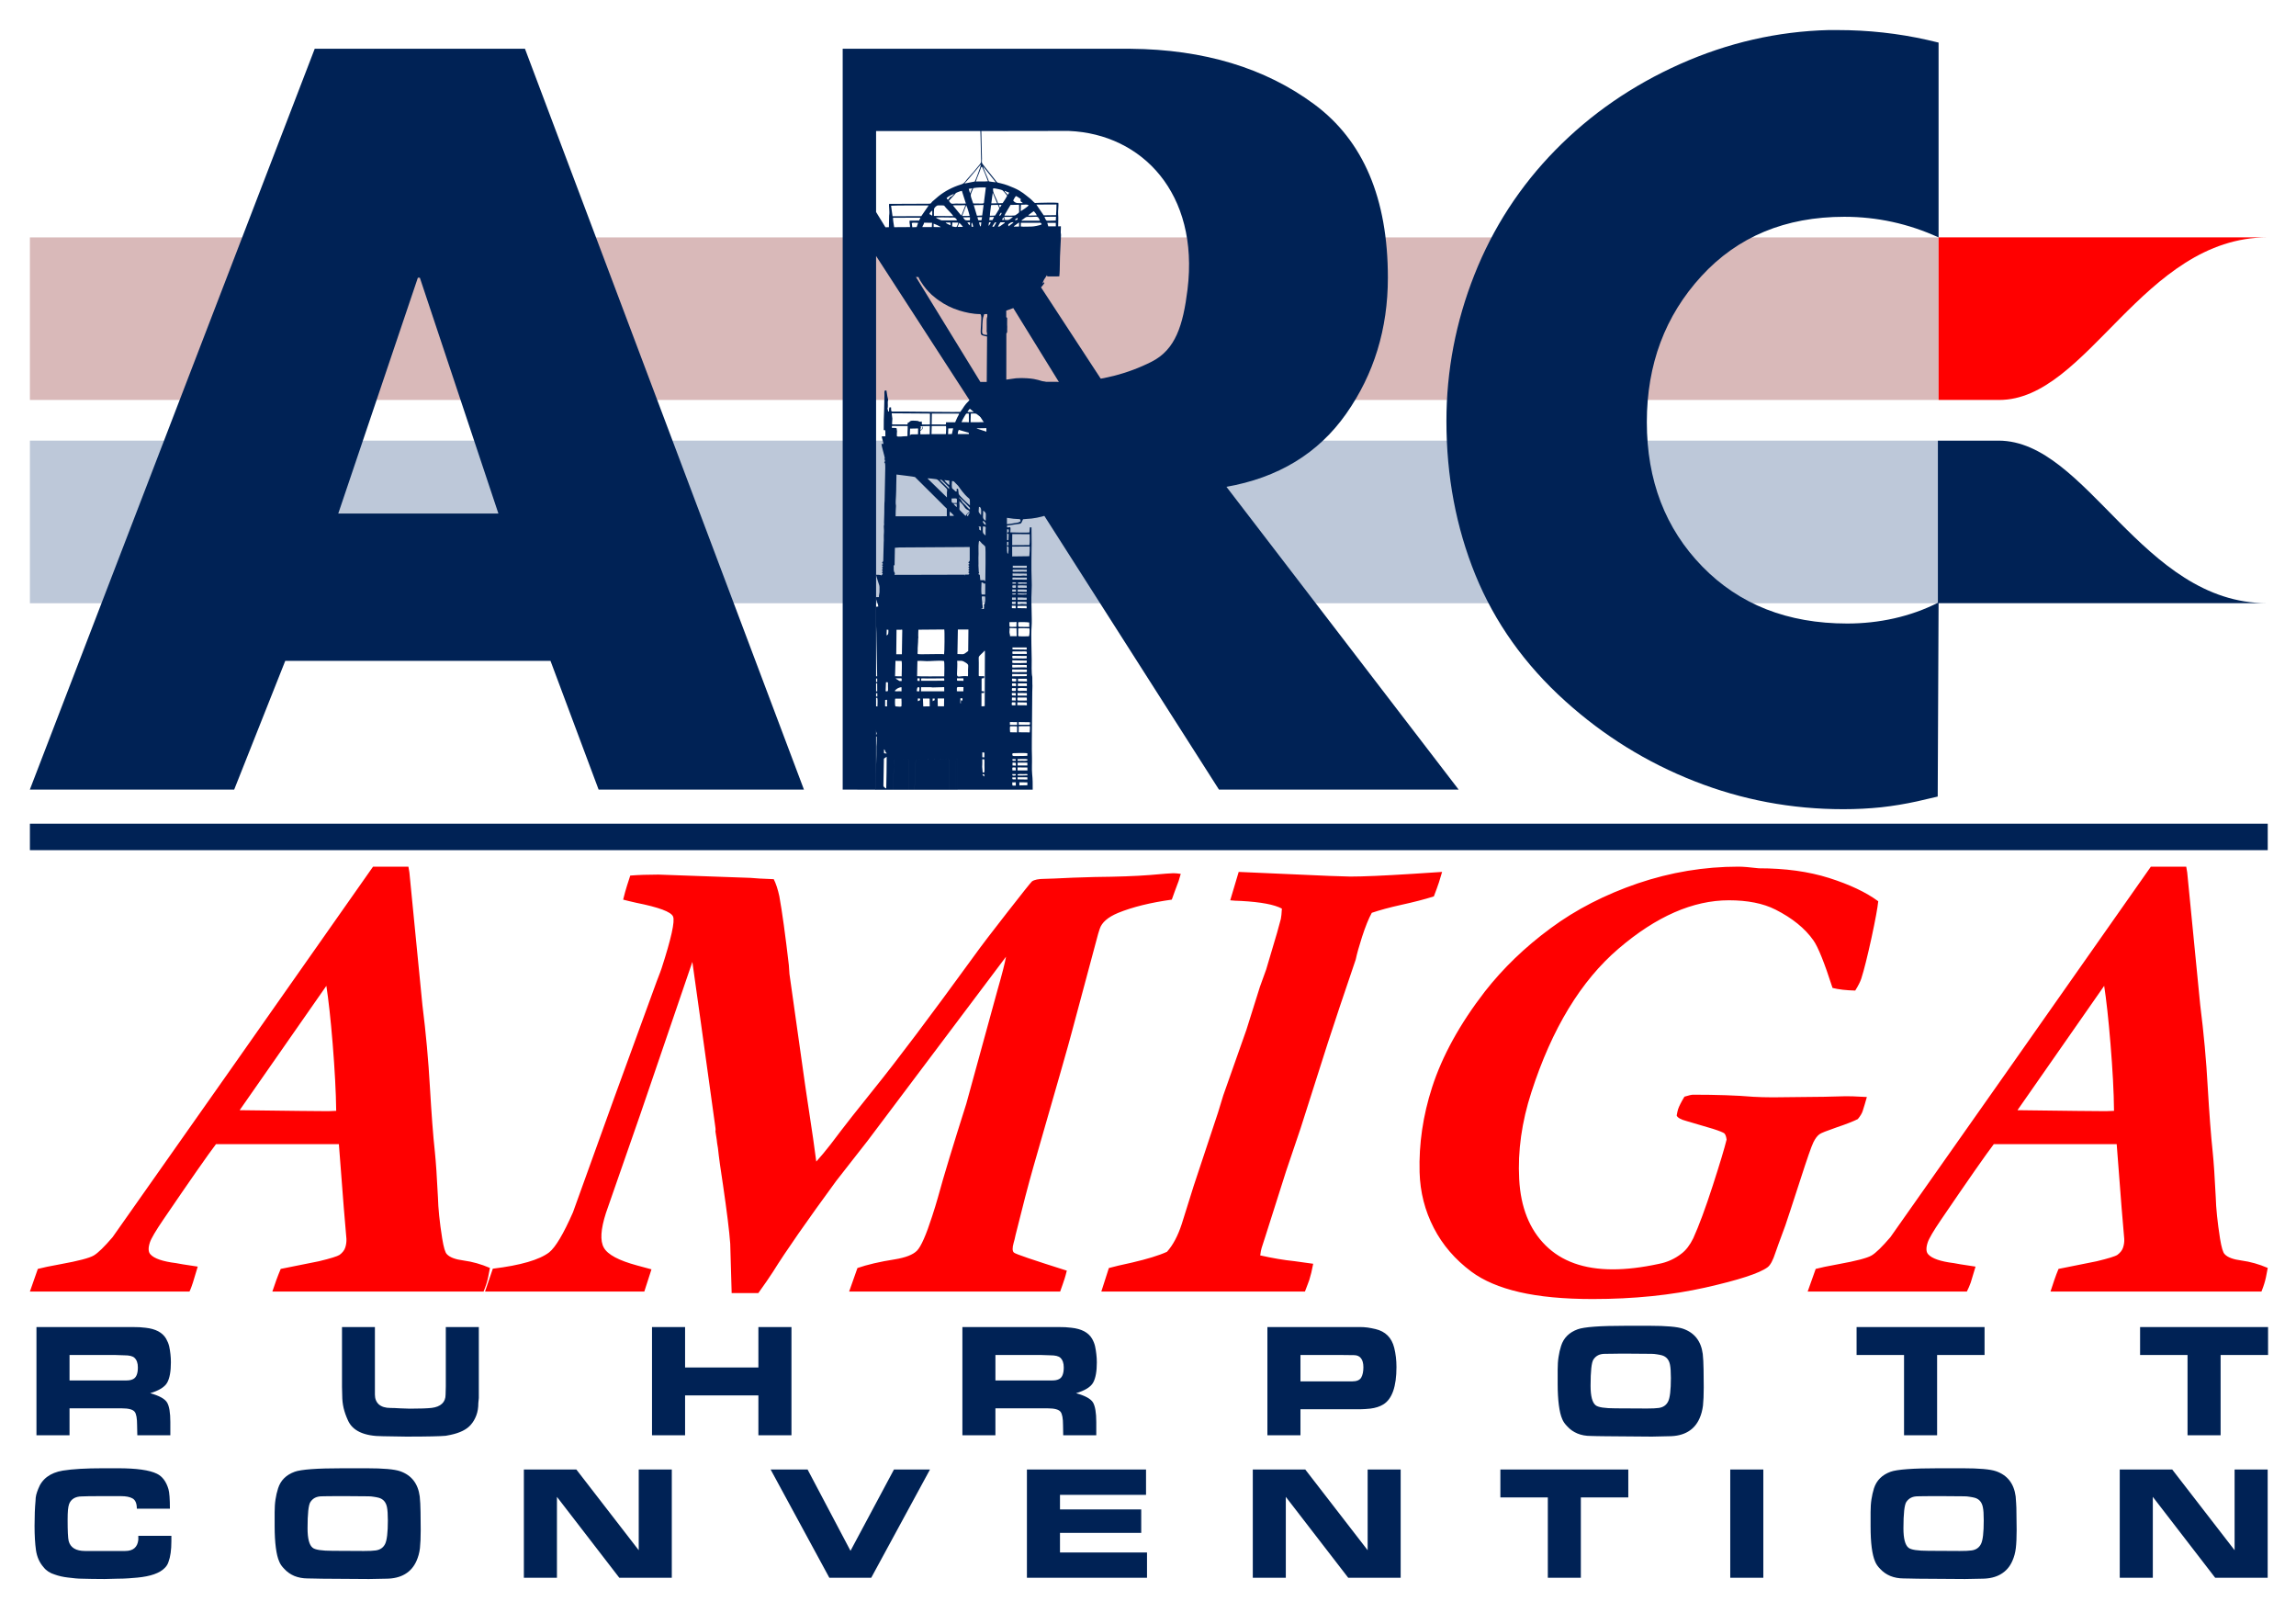 <?xml version="1.0" encoding="UTF-8"?>
<!-- Creator: CorelDRAW X7 -->
<svg xmlns="http://www.w3.org/2000/svg" xmlns:xlink="http://www.w3.org/1999/xlink" xml:space="preserve" width="420mm" height="297mm" version="1.1" style="shape-rendering:geometricPrecision; text-rendering:geometricPrecision; image-rendering:optimizeQuality; fill-rule:evenodd; clip-rule:evenodd" viewBox="0 0 42000 29700">
 <defs>
  <style type="text/css">
   <![CDATA[
    .fil3 {fill:#002255}
    .fil6 {fill:#002255}
    .fil1 {fill:#BDC8D9}
    .fil0 {fill:#D9B9B9}
    .fil4 {fill:red}
    .fil2 {fill:#002255;fill-rule:nonzero}
    .fil5 {fill:red;fill-rule:nonzero}
   ]]>
  </style>
 </defs>
 <g id="Ebene_x0020_1">
  <rect class="fil0" x="547" y="4342" width="34915" height="2973"></rect>
  <rect class="fil1" x="547" y="8059" width="34902" height="2974"></rect>
  <path class="fil2" d="M10070 12087l-4852 0 -934 2354 -3738 0 5211 -13549 3846 0 5103 13549 -3756 0 -880 -2354zm-953 -2695l-1437 -4313 -36 0 -1456 4313 2929 0zm13306 -504l4259 5553 -4384 0 -3325 -5211 -2947 -4548 0 9761 -611 -2 0 -13549 5265 0c1342,12 2462,350 3361,1015 898,665 1347,1722 1347,3172 0,934 -254,1764 -763,2489 -509,724 -1243,1171 -2202,1338l0 -18zm-4489 -6491l-1908 0 0 1481 1908 3108c512,-8 1016,-2 1524,-2 60,0 114,0 162,0 527,-24 1009,-147 1447,-369 437,-221 575,-667 656,-1321 215,-1756 -832,-2843 -2168,-2899 -48,-1 -102,0 -162,0 -60,0 -120,0 -179,0l-1280 2zm17528 1945c-551,-252 -1126,-377 -1725,-377 -1078,0 -1950,362 -2615,1087 -664,725 -997,1614 -997,2668 0,1067 338,1947 1015,2642 677,695 1561,1042 2651,1042 575,0 1156,-122 1671,-386l-16 3551c-127,31 -254,60 -379,88 -216,47 -435,84 -656,108 -222,23 -452,35 -692,35 -946,0 -1854,-170 -2722,-512 -869,-341 -1658,-828 -2363,-1464 -744,-670 -1291,-1441 -1645,-2309 -353,-869 -530,-1806 -530,-2813 0,-922 171,-1815 512,-2677 342,-863 836,-1623 1483,-2282 647,-659 1407,-1183 2282,-1573 875,-389 1779,-596 2713,-620 24,0 51,0 81,0 30,0 57,0 81,0 563,0 1111,60 1644,180 77,17 131,30 207,49l0 3563z"></path>
  <path class="fil3" d="M17947 7139c-79,47 -149,116 -209,176 -118,118 -97,122 -166,210 -5,7 -3,5 -8,9 -12,5 -847,-6 -938,-6l-278 0c-4,0 -17,0 -20,0 -30,-3 -26,-10 -28,-77l-28 -1c-11,24 -5,46 -10,75 -25,0 -11,4 -19,-22 -15,-46 -7,-26 -4,-46 6,-37 -2,-82 2,-118 3,-27 11,-14 2,-44 -5,-19 -8,-29 -11,-49 -6,-37 -10,-64 -16,-103l-24 -3c-19,14 -14,46 -13,84l-6 277c-7,115 -7,244 -7,363 30,19 31,-43 30,116l-64 0c-4,37 31,105 26,140l-33 -2c2,43 38,159 51,216 17,73 8,45 0,66 11,17 15,4 13,29 -2,28 -1,2 -15,26 14,14 10,2 15,20 7,20 3,63 5,84l-12 598c-7,62 -4,160 -6,226l-5 176c5,52 1,30 -3,54 -3,23 6,91 2,126 -7,64 1,148 -4,176l-8 310c2,59 -7,39 -23,65 12,29 14,-8 15,35 -17,3 -8,-2 -15,10 11,19 16,6 14,24 -3,26 0,-5 -14,21 13,30 25,8 -3,48 16,19 22,13 6,37 -5,7 -3,-1 -6,8 14,19 21,3 12,28l-19 23c-25,-5 -8,-8 -44,-10 -19,-1 -37,-2 -55,-2 12,59 42,137 60,199 6,21 2,33 3,52l0 54c2,25 -2,8 -4,39l-1 7c-3,23 -8,40 -6,58l-60 1c5,46 51,133 47,171l-41 5 2 318c5,99 8,214 8,313l12 640 -119 4c11,42 30,73 55,100 28,32 6,20 64,25l1 146 -117 1c4,22 28,71 39,88 22,37 31,28 79,31 9,25 5,124 3,156 -33,1 -70,-8 -103,2 0,234 2,125 -28,186l15 7c7,3 4,1 11,3 0,30 -8,69 3,92 27,54 90,173 90,221 -11,5 11,-3 -5,-1 -13,2 11,-10 -5,2 -1,0 -8,23 -32,3l-12 -14c-2,19 -23,33 2,44 14,6 28,-1 51,8 2,30 -1,86 -2,121 0,21 -4,42 -4,60 0,97 1,201 -4,302 -8,155 -10,329 -10,487l324 0c0,-115 5,-233 5,-343 0,-58 3,-115 2,-174 -1,-42 4,-33 49,-32 30,0 59,0 89,0 141,0 140,-20 140,32l-9 517 114 0c0,-41 3,-475 16,-499 15,-29 4,-22 10,-47 22,-13 414,-5 458,-5 160,-2 148,-29 148,64l-1 487 112 0c14,-181 -7,-327 17,-553 8,-3 3,-3 12,-3 30,1 -19,-4 9,1 1,0 3,1 4,2 1,0 2,0 4,1l-2 552 1372 0c0,-113 1,-184 -10,-288 -9,-87 0,-213 -3,-303 -7,-190 0,-395 0,-585 0,-203 5,-406 5,-610 0,-49 6,-104 2,-148 -3,-46 2,-125 -3,-139 -14,-38 -10,-248 -9,-304 0,-170 -15,-440 -2,-606 12,-145 -11,-430 -1,-608 5,-86 6,-213 1,-300 -6,-80 -2,-514 1,-610l-3 -297 -30 0 -7 93c-38,7 -294,1 -349,-1 -3,-26 6,-59 1,-82 -5,-29 -28,-2 -60,-8l-5 -26c11,-15 20,-11 41,-13 15,-2 31,-5 46,-7 32,-4 60,-10 90,-14 89,-11 78,2 118,-90 50,-7 106,-7 157,-13 265,-32 511,-138 714,-302 26,-21 70,-55 90,-83 110,-174 561,-480 602,-1051 -12,-32 3,-56 -2,-88 -27,-1 -41,11 -42,-20l94 3c0,15 3,45 23,27 9,-8 1,-36 -3,-47 -32,-14 -88,-6 -131,-8l-34 -84 34 -1c5,-37 10,-50 6,-84l-80 0c-20,-65 -38,-55 -34,-145l104 0c3,-30 9,-68 7,-91l-181 2 -92 -211c-93,-196 374,-32 280,-237l-1183 -1809c20,-17 15,-17 34,-39 5,-7 12,-15 17,-22 9,-13 9,-7 6,-20 11,-6 8,15 -5,-3l-11 -22c2,16 4,9 0,24 -6,21 -1,5 -8,12 -6,-11 15,-61 25,-74 19,-24 33,-55 51,-78 8,21 -6,14 14,23l212 -1c8,-63 9,-166 10,-232 0,-167 16,-349 21,-516 0,-9 0,-20 -1,-28 -1,-8 -4,-12 -4,-26 -1,-36 5,-80 3,-115l-50 2c-1,-68 7,-156 0,-215 -7,-61 13,-174 3,-215 -30,-8 -377,-2 -428,3 -29,-20 -54,-55 -85,-79 -98,-76 -153,-133 -296,-196 -77,-34 -153,-64 -242,-85 -81,-19 -59,-6 -103,-61l-215 -271c-38,-51 -29,-32 -28,-118 1,-47 -4,-102 -4,-153 0,-61 -12,-607 -22,-626 -18,30 2,335 1,392l10 408c3,39 -4,57 -22,79l-119 144c-10,11 -15,14 -24,26l-97 111c-52,67 -56,74 -112,92 -151,47 -292,121 -409,216l-85 73c-62,48 -33,62 -92,61l-722 3c-11,32 13,132 -1,216l-4 210 -63 2c-7,22 12,97 14,126 -11,6 -12,1 -23,10l133 779 479 -5c31,82 139,223 186,268 22,21 37,39 57,57 18,17 43,35 63,52 20,18 42,32 65,49 115,82 233,141 375,186 116,36 251,66 384,66 28,8 20,99 19,120 -11,286 -41,256 107,290l-7 916c-3,11 -77,49 -103,68zm-1577 2880l-6 326c-11,2 8,7 -5,-3 -11,-7 5,0 -12,-9l2 48c-6,118 36,73 14,133l1275 -3c5,8 2,2 6,12 0,1 1,11 2,13l1 -27 70 0 15 -19c-12,-26 -11,2 -19,-27 14,-12 10,-2 18,-19 -7,-17 -4,-4 -17,-20 6,-22 6,-3 17,-25 -8,-24 -9,-2 -17,-24 7,-10 10,-11 17,-20 -9,-26 -8,1 -18,-25 16,-24 16,3 17,-20 2,-25 -6,1 -17,-25 13,-16 26,-12 26,-49l0 -231 -1286 8c-24,4 -58,2 -83,6zm2037 -4338l0 120c15,14 16,4 17,23l-1 116c-1,11 3,20 2,38 -1,18 -2,16 -1,37 6,94 -11,69 -15,83l-1 845 179 -25c66,-5 135,-5 201,0 202,14 225,47 336,66l375 211 -963 -1560 -129 46zm-2024 3762l937 -1 0 -139c-33,-28 -65,-65 -97,-96l-485 -482c-10,-7 -301,-41 -339,-46 -6,131 -2,260 -9,390 -2,60 -12,128 0,184 1,5 -4,68 -5,88 -2,32 -2,67 -2,102zm349 5000l631 0 1 -487c0,-93 12,-66 -148,-64 -44,0 -436,-8 -458,5 -6,25 5,18 -10,47 -13,24 -16,458 -16,499zm68 -2926c0,39 -5,73 -3,113 0,9 2,20 2,25 0,32 -1,-1 -3,25 -1,20 0,42 -2,64 -2,33 -6,78 -7,110 0,18 0,28 0,48 -1,11 -2,22 -2,31 -1,19 -2,23 6,29 14,12 435,-7 479,4 8,-33 12,-428 3,-453l-473 4zm-458 2926l276 0 9 -517c0,-52 1,-32 -140,-32 -30,0 -59,0 -89,0 -45,-1 -50,-10 -49,32 1,59 -2,116 -2,174 0,110 -5,228 -5,343zm434 -2076c30,7 433,3 497,3 0,-48 8,-251 -5,-281 -111,-15 -258,11 -359,1 -32,-3 -98,-4 -127,-2l-6 279zm-456 -4604l237 0c43,1 46,9 49,-33 30,-1 29,-19 50,-30 15,-8 62,-7 79,-6 12,1 27,3 36,3 25,2 10,-1 30,7 47,21 40,3 60,4l4 56 146 -1 1 -199 -700 -5c0,29 10,68 12,98 1,29 -9,73 -4,106zm-20 -4000l27 192 526 -2 135 -196c-100,0 -629,-1 -688,6zm2401 3761l121 1 159 -465c-54,-24 -247,-36 -322,-34l42 498zm-1179 3989l-8 449c127,1 96,21 197,-55l4 -394 -193 0zm-479 -3750c51,1 100,0 148,0 134,0 113,13 113,-39l168 0c14,-27 24,-56 37,-83 9,-18 36,-64 37,-77l-500 0 -3 199zm869 2711c-9,17 -14,8 -10,24 4,20 3,4 21,16l9 97 80 2c6,17 -1,11 12,19 0,-57 12,-609 -2,-636 -8,-15 -43,-40 -57,-53 -21,-19 -29,-40 -52,-53 -8,19 -5,9 -9,32 -12,63 1,199 -6,277l1 113c1,18 -2,13 -1,32l5 91c1,41 -2,10 9,39zm1328 -3155c13,-63 -7,-93 -29,-140 -18,-40 -16,-65 -100,-81 -8,33 -22,69 -33,103l-102 314c-1,15 18,8 40,7 23,0 47,0 70,1 100,0 65,-8 133,-76 30,-30 60,-54 52,-103 -1,-6 -7,-15 -7,-15 -9,-10 4,1 -9,-5l-15 -5zm-1237 5048l0 32c-13,9 -20,5 -32,7 -16,3 -13,-1 -15,17l0 218 46 3c3,36 5,31 -48,31l0 220c0,28 -11,26 59,20l4 -1011c-19,0 -9,-1 -21,14l-66 64c-37,36 -25,39 -25,144l-1 209c0,25 -5,27 13,32 5,2 74,0 86,0zm-199 -8926c-58,146 -64,99 -2,280 226,-1 193,20 202,-59 9,-78 21,-156 30,-233 -69,-3 -162,-2 -230,12zm605 3625c0,77 0,155 0,233 0,56 -14,186 15,226l141 0 -41 -484c-22,-3 -101,9 -115,25zm107 2905l315 -2c10,-62 4,-138 5,-199l-319 -2 -1 203zm-2159 -5816l290 -2c1,-45 -13,-74 -9,-117l175 -2c8,-16 19,-37 25,-53l-502 2c-5,25 16,139 21,172zm2601 -413l134 196 226 -3c3,-20 10,-181 8,-195l-368 2zm-189 6254l-254 1 1 180 313 -4c0,-35 7,-55 7,-101l0 -77 -67 1zm-1062 2372c3,-37 1,-80 1,-118 0,-94 30,-92 -84,-154 -34,-18 -72,-7 -115,-10 8,64 -2,172 -3,239 -1,87 45,28 201,43zm-623 -8419l354 3c-11,-25 -108,-122 -133,-150 -48,-52 -5,-45 -148,-45 -25,0 -68,45 -70,64 -4,30 -3,95 -3,128zm275 -277c41,75 62,51 125,51 61,1 124,2 185,0l-74 -233c-28,5 -55,17 -79,26 -42,17 -32,20 -57,47l-100 109zm-959 7846l-5 448 103 0 5 -321 2 -114c0,-26 -8,-13 -28,-13l-77 0zm1857 -7800l84 -3c14,-18 78,-118 83,-137 -14,-19 -76,-94 -91,-100 -24,-11 -136,-35 -164,-34 -22,66 56,171 88,274zm-935 5380c0,-30 -1,-63 0,-93 2,-30 13,-47 -9,-71 -27,-31 -60,-60 -90,-89 -35,-36 -64,-76 -99,-81 -28,-4 -135,-18 -159,-15l357 349zm178 -108l1 -51c30,-2 26,4 29,31 1,17 4,46 7,62 6,32 181,193 206,212 -2,-183 11,-65 -137,-252 -13,-16 -28,-36 -40,-53 -55,-75 -19,-35 -89,-105 -21,-22 -23,-34 -62,-36 -4,30 -8,114 4,134 7,11 27,23 37,32 17,16 14,25 44,26zm-1099 -1158c11,74 10,42 5,103l1 44c34,15 112,-1 165,-1 42,0 25,2 29,-79 1,-30 6,-82 3,-107l-276 -1c-13,-2 -13,5 -13,19 -1,23 7,16 14,17 20,1 49,-3 72,5zm2085 -4084c-17,34 -109,174 -112,195 32,1 181,5 201,-7 15,-9 38,-25 53,-37 21,-17 14,-33 14,-68 0,-27 2,-60 -1,-86l-155 3zm-1446 4192l264 -1c0,-43 8,-106 1,-147l-261 0 -4 148zm955 -703c10,39 3,48 -21,65 -40,29 -36,17 -43,-12 -20,8 -87,69 -103,88 17,23 75,67 101,86 52,42 65,68 117,73l4 -330c-19,9 -38,23 -55,30zm-1622 5131l121 2c0,-54 9,-245 0,-281l-113 -2 -8 281zm1478 -9048c68,-5 161,2 222,-5 -7,-20 -97,-255 -113,-267 -16,7 -18,30 -30,63 -9,23 -17,44 -26,68 -17,46 -40,96 -53,141zm-1003 9324l425 0 -1 -77c-70,-1 -144,7 -210,6 -23,-1 -25,-5 -49,-5l-163 0 -2 76zm906 -4922c41,0 273,2 290,-6 -5,-12 -160,-133 -181,-146 -20,-13 -76,-6 -104,-6l-5 158zm1069 3915c10,-25 16,-113 8,-144 -28,-2 -185,-6 -204,0 -1,27 0,55 0,82 0,38 -12,62 22,63 53,2 121,1 174,-1zm-1177 -8281l185 -36c15,-21 114,-288 115,-313 -28,23 -51,58 -75,85 -61,68 -142,172 -204,237 -15,15 -13,10 -21,27zm323 2653c-3,41 -13,95 24,107 17,6 47,11 64,10 1,-56 -13,-40 -7,-106 3,-44 -6,-182 4,-209 10,-25 6,-34 6,-66 -66,0 -53,-7 -64,26 -15,45 -14,40 -20,94 -4,43 -7,100 -7,144zm-1800 7867l-9 492c0,30 46,52 52,52 3,-187 9,-391 8,-578 -18,7 -36,24 -51,34zm1702 -9930l96 -5 26 -192 -180 3 58 194zm237 0l93 -3c19,-21 43,-68 60,-94 27,-42 25,-29 -6,-102 -29,0 -58,1 -87,2 -44,1 -39,-5 -43,39 -5,52 -16,107 -17,158zm-1264 3849c-9,31 7,4 1,31 -4,21 -4,-3 -6,19 -1,20 -1,10 5,19 26,-11 27,-31 23,-67 6,8 11,12 11,28 0,42 -40,40 -43,59l1 59 171 -1 2 -150 -165 3zm1829 -3653c54,9 145,0 205,1 27,0 147,-20 176,-39 -9,-41 -31,-29 -77,-29l-302 0 -2 67zm-38 9251l201 2c2,-45 7,-67 3,-114l-203 2 -1 110zm-1205 -9638l152 185c6,-5 2,0 7,-8 3,-4 4,-6 6,-10l66 -169 -231 2zm233 5681c10,-14 35,-62 76,-76 -23,-45 -53,-19 -100,-92 -40,-62 -40,-50 -89,-102 -3,16 3,68 3,93 0,39 -12,55 11,78 34,35 65,65 99,99zm-188 5007l44 0 2 -552c-2,-1 -3,-1 -4,-1 -1,-1 -3,-2 -4,-2 -28,-5 21,0 -9,-1 -9,0 -4,0 -12,3 -24,226 -3,372 -17,553zm945 -4856c40,-1 97,-12 138,-19 59,-9 94,-12 115,-42 -7,-18 -9,-10 -15,-31 -42,-1 -82,-6 -122,-8 -38,-3 -76,-13 -116,-16l0 116zm267 -5550l335 -1c-37,-96 -42,-69 -164,-69 -45,0 -78,-7 -104,13 -14,11 -19,16 -34,26 -8,5 -11,6 -17,12 -17,14 -7,-1 -16,19zm-211 7598l122 1 -3 -145 -127 -4c4,63 -10,63 5,116 8,27 0,19 3,32zm436 -3919c49,-4 58,17 121,-64 14,-19 30,-31 45,-49l43 -52c-185,1 -153,-19 -182,77 -8,26 -22,60 -27,88zm270 -2l181 0c4,-39 -1,-117 -2,-159l-44 -5c-25,43 -121,133 -135,164zm-2330 4737l421 -1c0,-27 3,-25 -4,-44 -97,0 -303,6 -389,1 -37,-2 -30,4 -28,44zm656 -8421c-28,-68 -80,-52 -114,-51 -16,0 -35,-2 -54,-2 -69,0 -153,-3 -220,1 6,12 52,30 66,37 42,22 46,16 100,16 74,0 147,-1 222,-1zm1321 7436l-1 -81c-45,-8 -155,-10 -200,-5 -2,13 -3,54 -1,66 3,26 25,18 52,18 50,0 99,3 150,2zm-1940 1454l118 -1 -1 -138c-12,-7 1,-2 -14,-5l-109 0 6 144zm1327 -9586l-235 -295c4,27 75,188 94,236 3,8 6,19 9,26 7,18 -1,12 16,18 12,4 99,13 116,15zm-1840 9444c-6,18 -5,115 1,135 5,7 12,8 26,8 38,3 82,10 88,-7 3,-8 1,-122 -1,-136l-114 0zm779 139l114 1 2 -143 -119 -1 3 143zm-507 -5078c-2,33 -6,106 -1,133 12,-23 -7,-28 58,-28 29,1 60,1 88,-1l2 -107 -147 3zm1878 -120l56 -1 -13 -163 -127 1c2,18 70,135 84,163zm-937 2l135 1 -1 -158c-28,0 -43,-7 -56,12 -7,9 -21,33 -28,46 -14,23 -42,75 -50,99zm368 3152l65 1 2 -200 -29 -2c-30,-15 17,-14 -40,-20 -3,41 -8,193 2,221zm836 2950l1 -45c-24,-9 -235,-6 -270,-2 -21,64 13,51 111,51 49,0 105,0 158,-4zm-313 -430l124 2c2,-23 4,-91 -1,-111l-125 -1c-6,24 -5,72 -1,97 0,1 1,2 1,3 0,1 0,3 0,3l2 7zm-881 -9443l138 -2c1,-12 -47,-175 -61,-193l-77 195zm1508 15c8,24 25,72 49,72l157 -3 5 -71 -211 2zm-573 -298c46,62 92,46 173,48 -2,-11 6,-1 -11,-14 -15,-12 -37,-16 -23,-62 -29,-17 -56,-41 -88,-54 -12,9 -45,66 -51,82zm-19 8624c72,6 172,-2 242,1 32,1 28,5 27,-46l-268 -2 -1 47zm-1642 -8138l173 0 4 -78 -145 -2c-6,19 -7,28 -15,41 -11,18 -12,19 -17,39zm1645 7970c35,11 214,1 264,1l1 -42 -265 -5 0 46zm200 -4407l41 1 54 -163 -107 0 12 162zm-195 4244l259 1c4,-54 14,-47 -98,-47 -54,0 -108,0 -162,0 -4,18 -5,29 1,46zm260 249l-1 -46 -265 -3c6,66 -32,47 108,47 37,0 131,-4 158,2zm-265 -192c0,35 13,25 52,24 82,-1 115,5 212,0l0 -43 -256 -3c-12,10 -8,-1 -8,22zm75 -553l3 -87 -131 2c-1,15 1,31 1,48 0,50 -7,37 127,37zm-70 -955l1 21 136 2c81,-4 36,-8 125,-2l-2 -39 -260 -3 0 21zm-8 1860l267 -3 3 -37 -269 -1 -1 41zm-996 -4430l205 0c-1,-32 0,-24 -34,-33l-150 -44c-12,16 -19,52 -21,77zm615 -4219l106 -2 -80 -193 -26 195zm392 6665l256 2 2 -40 -257 -1 -1 39zm-547 743c-9,1 -24,0 -34,7l52 3c4,-15 5,-66 0,-83 27,-14 6,9 20,-38 8,-26 8,-85 2,-109l-57 0c-9,43 18,167 17,220zm694 -7297l0 32c20,-10 135,-89 144,-106 -23,-24 -66,-13 -108,-13 -29,-1 -32,-4 -34,22 -1,20 -2,45 -2,65zm111 6771l0 -38 -262 -1c-5,47 -4,39 33,37l229 2zm-1 -145l1 -38 -257 -1c-4,34 -12,39 23,40 98,1 127,-6 233,-1zm-148 2798l193 0c21,-4 14,-20 13,-46l-206 -3 0 49zm-114 -1397l1 20 24 0 235 3 1 -36c-11,-3 -6,-3 -18,-3l-243 0 0 16zm93 2233l181 0 -1 -54 -180 -1 0 55zm-2 -1282l23 4 150 -1 -2 -53c-37,-3 -78,-1 -113,-1 -63,0 -62,-13 -58,51zm564 -8669l138 0 0 -64 -156 0 18 64zm-1170 9985c6,-28 2,-99 2,-134 0,-116 10,-107 -39,-104 1,49 1,95 -2,139l9 99c12,12 27,2 30,0zm-502 -1533l0 51 119 1 2 -77c-93,-2 -121,-12 -121,25zm1111 1408l179 0 -1 -51 -177 -1 -1 52zm-6 -1102l176 2 -1 -39c-2,-12 -1,-7 -4,-13l-169 -3 -2 53zm7 -301c0,65 10,29 168,39l1 -49c-39,0 -169,-15 -169,10zm-1273 -4657l70 -2 23 -104 -89 2 -4 104zm1304 6403l1 22 146 -3 0 -53 -147 -1 0 35zm-28 -1796l166 1 -1 -49 -164 0 -1 48zm-1940 -8468l10 77 80 -3 26 -77c-36,-1 -88,-8 -116,3zm1935 8617l0 5 1 20 20 1 129 0 21 0 -1 -46 -154 -1 -16 0 0 21zm-1206 -3579c0,12 -1,25 -1,38l2 23c8,31 54,22 95,21 0,-99 19,-82 -96,-82zm1214 3343l165 3 -3 -49 -162 0 0 46zm-1205 -8320c89,23 85,12 100,-28 6,-14 12,-26 14,-40l-110 -2 -4 70zm614 5383c2,-135 21,-135 -45,-185 -2,37 -3,78 -4,114 -1,35 21,57 49,71zm753 1228l-3 -42c-35,-3 -133,-6 -164,0 2,54 -5,41 57,41 36,0 75,3 110,1zm-170 221l75 0 91 0 2 -40 -33 -2 -5 1 -45 -3 -64 0 -21 0 0 44zm783 -3094l2 30 136 3 -35 -83 -103 50zm-786 3244l171 3 -4 -44 -165 0 -2 41zm-611 -1493l-20 0c0,81 -11,109 18,137 11,11 19,20 31,28 0,-33 -1,-67 0,-99 1,-42 15,-66 -29,-66zm614 1420l21 1 10 0 39 -6 35 1 62 3 -3 -42 -164 -3 0 46zm0 3205l181 3 -2 -41 -179 0 0 38zm41 -3432l127 3 0 -40c-15,-5 -142,-4 -166,-4 0,57 -4,41 39,41zm155 -6879l156 -3c-9,-25 -36,-59 -53,-76 -18,6 -39,25 -55,36 -23,17 -43,27 -48,43zm-336 9315l132 -1 0 -50 -132 -1 0 52zm-87 -9234c57,0 66,8 128,-44 13,-11 6,-1 11,-13l-157 0c-3,18 12,38 18,57zm-2186 8616c11,4 5,4 19,4 8,0 0,1 9,-1 9,-2 8,-2 13,-5 5,-27 1,-65 1,-95 0,-9 2,-45 1,-50 -4,-22 -11,-15 -37,-15l-6 162zm168 1c40,7 58,-2 123,3l0 -75c-53,-1 -122,48 -123,72zm1373 -3321l1 -32c-31,-32 -176,-184 -200,-193 7,35 13,1 44,60 19,35 20,37 46,59 36,30 72,83 109,106zm123 -1486c4,3 3,3 10,6l169 55 0 -64 -179 3zm-123 -3805l3 -49 -1 -6 -127 1c6,13 28,43 40,50 20,10 60,4 85,4zm1053 9878l-1 -20c-21,-8 -147,-4 -177,-3 -12,43 1,30 77,30 18,1 84,4 101,-7zm-1171 -1454c2,-20 4,-29 -3,-47l-114 0c-7,69 4,36 117,47zm322 -3031c2,-54 16,-153 -38,-152 -4,77 -16,91 16,124 11,13 11,18 22,28zm485 458l10 0c6,-7 3,0 6,-12l4 -99 -24 -10 0 -19 26 -10 0 -46 -31 -4 0 179c2,26 -3,13 9,21zm-176 -5733c45,-5 42,-14 72,-33 12,-8 18,-13 29,-21 15,-10 22,-10 24,-28l-80 1c-12,18 -38,61 -45,81zm186 5979c1,-1 21,-124 -2,-131 -7,-2 -7,-1 -15,-1 1,-28 -5,-20 24,-21l-1 -64 -25 1c0,22 -4,183 4,202 11,23 -2,8 15,14zm-1079 -1181c3,-40 -4,-37 -24,-56l-87 -87c-20,-20 -21,-28 -60,-29l171 172zm1252 5220l0 16c21,7 152,0 181,0 -1,-32 10,-23 -81,-23 -20,0 -84,-6 -100,7zm-1535 -10013l129 2c-11,-16 -121,-63 -129,-64l0 62zm287 4719l0 -80 -92 -10 21 27c21,21 51,57 71,63zm-1175 4047l37 2c0,-29 -5,-51 -2,-78 3,-35 9,-53 -34,-39l-1 115zm1706 -8890c19,1 43,4 59,-3l9 -54 -83 1c-1,17 9,39 15,56zm721 6629l2 15c18,11 55,5 79,4l65 1c2,0 7,-1 9,-1 16,-3 6,-1 12,-4 -3,-22 0,-18 -26,-19 -18,0 -31,0 -50,-1 -18,-1 -75,-5 -91,5zm-514 -6687l-7 56 57 0c7,-16 29,-42 28,-59l-78 3zm441 175l97 -2 0 -74c-19,9 -33,24 -51,36 -8,6 -15,12 -23,17 -16,12 -15,9 -23,23zm-1028 5l98 0c-7,-15 -54,-66 -66,-75l-32 75zm-201 -527c7,16 10,17 24,29 16,-10 24,-28 36,-43 25,-28 8,10 50,-34 11,-12 19,-14 23,-30 -35,15 -111,51 -133,78zm-822 8832c0,-20 3,-31 -4,-49l-105 0c8,14 29,22 43,32 33,23 21,17 66,17zm2088 1913l0 -60 -65 1c7,70 -17,59 65,59zm7 -1906l1 -47 -76 -4c-2,21 -6,45 8,50 7,3 56,2 67,1zm-2583 278l43 -1 0 -60 -73 -1c2,23 21,50 30,62zm2502 120c0,46 -9,41 68,40l0 -54c-53,0 -68,-9 -68,14zm-809 -5325l116 0 -74 -60c-10,10 -13,15 -23,28 -8,10 -17,19 -19,32zm1403 171c10,-13 19,-27 31,-38l99 -117c-39,1 -49,35 -83,68 -45,45 -68,64 -47,87zm-520 4930l2 -50 -70 -1c-14,67 7,51 68,51zm-72 174l70 3 -1 -54 -67 -1 -2 52zm3 -265l72 4c2,-20 10,-43 -6,-49 -10,-4 -53,-1 -66,0l0 45zm-1064 -3110c-3,-15 -1,-9 -12,-20 -15,-16 -46,-49 -64,-58 6,91 -31,78 76,78zm1069 4611l2 45 63 0 -4 -53c-16,-2 -61,-8 -61,8zm-549 -214l2 19 36 0 1 -85 -23 -5 -16 1 0 70zm-1960 -1359l38 0 -1 -64 -63 2c0,23 19,44 26,62zm2608 -1600c13,1 152,5 166,-2 -5,-29 -9,-10 -78,-16 -25,-2 -58,-3 -87,-1l-1 19zm-107 1823l0 5 2 18 70 3 -1 -45 -21 -2 -10 0 -19 0 -21 0 0 21zm11 1304l54 3 8 0c0,-21 3,-36 -6,-53l-55 -2 -1 52zm-1748 -1356l43 0c2,-23 7,-52 1,-74 -33,-2 -34,-3 -41,29 -4,18 -7,25 -3,45zm1737 -1545l0 5 1 19 64 2 5 0 0 -45 -70 -2 0 21zm3 -127l70 0 0 -22 -1 -22 -69 0 0 44zm730 -3087c18,-4 112,-46 121,-66 -45,3 -38,-2 -74,16 -30,16 -47,12 -47,50zm150 -173c22,-2 28,-9 45,-16 -3,-17 -12,-33 -19,-50 -6,-16 -15,-41 -26,-50l0 116zm-815 3335l3 -44 -68 1c0,25 -7,38 9,43 4,1 48,0 56,0zm5 -297l2 -43c-22,0 -46,-5 -66,3 -3,55 7,40 64,40zm-139 -6648l2 37c14,-6 37,-26 49,-36 17,-13 37,-23 46,-40 -60,-1 -60,19 -97,39zm-1443 -187l52 30 1 -93c-22,11 -47,41 -53,63zm-783 7706c38,-11 33,-53 33,-102l-30 -3 -3 105zm1503 -8167l24 83 40 -93 -64 10zm796 7367l63 1 5 0 0 -40 -69 -1 1 40zm-1130 -6700l0 -22 -2 -29 -20 0 -50 0 -18 1c10,16 69,41 90,50zm1071 3770l18 -21c-4,-13 -28,-43 -40,-45l-26 0c0,32 21,54 48,66zm-304 -3743c38,-1 27,-2 44,-30 8,-13 23,-36 26,-53 -32,0 -28,8 -43,32 -10,15 -25,32 -27,51zm868 3746c22,-5 65,-25 80,-40l0 -33c-30,0 -32,14 -44,30 -12,16 -28,25 -36,43zm-104 -15c7,9 7,9 13,15 18,-12 30,-31 49,-51 13,-14 10,-6 14,-23l-32 1c-16,21 -38,33 -44,58zm-400 6355c0,28 15,20 64,20l0 -36 -64 0 0 16zm-82 -10672l25 -38 -85 -34c10,32 6,11 30,39 10,13 16,25 30,33zm-528 6116c12,8 19,24 36,26l-1 -71 -41 -4c6,26 5,4 11,24 5,18 -1,12 -5,25zm27 -5534c10,-11 8,-11 11,-35 2,-13 4,-26 5,-42l-41 1c4,25 13,60 25,76zm96 5458l0 -31c-7,-15 -32,-41 -49,-48 0,39 -4,33 27,64 13,13 6,8 22,15zm-463 3194c0,46 -6,66 8,73 0,-23 -3,-46 7,-64 25,6 7,-2 23,18l1 -50c-47,-7 -39,-1 -39,23zm-787 -345l42 4 1 -48 -41 -1 -2 45zm-610 1323c3,1 4,1 5,2 3,6 40,4 46,4 -9,-16 -18,-14 -20,-17 -6,-18 -14,-50 -31,-59l0 70zm1332 -4497l-3 -60 -57 -2c5,14 58,61 60,62zm2604 -1736c1,26 -7,23 21,23l34 0c25,0 21,1 21,-22l-20 -5 -56 4zm-1525 6372l-4 -28 -56 -2c-3,24 -8,29 14,32 8,1 37,0 46,-2zm0 267c-3,-28 8,-22 -64,-22 1,12 -11,36 52,26 12,-2 8,-3 12,-4zm-1792 -1356c13,-2 39,-13 41,-23 -1,-36 -5,-24 -42,-25l1 48zm983 -8677l30 0c-2,-17 -14,-64 -26,-77 -9,17 -5,54 -4,77zm747 6528l65 0 0 -24 -5 0 -59 -1 -1 25zm-779 -6552l3 -55 -48 0c8,18 30,44 45,55zm-679 8702c18,-7 -3,3 9,-6l6 -5c21,-13 20,13 20,-38l-37 1 2 48zm635 -3387l12 0c11,-48 20,-36 35,-67 -24,7 -76,45 -47,67zm388 -5305c11,-10 36,-51 39,-68 -29,0 -31,-7 -35,19 -3,16 -5,32 -4,49zm208 -339c10,-12 23,-32 28,-46l-48 -1c2,15 10,37 20,47zm224 7079c13,1 22,1 33,1l32 -3c-2,-21 2,-18 -21,-18 -13,-1 -30,0 -42,1l-2 19zm-240 -6927c24,-4 23,-4 34,-22 11,-18 15,-23 1,-37 -11,12 -31,44 -35,59zm286 76l17 2c20,1 21,-3 33,-11l3 -28c-18,9 -44,22 -53,37zm-234 -1l43 2 -18 -45c-6,6 -2,-1 -9,10l-16 33zm-324 10183l0 -43 -33 -1c2,17 23,39 33,44zm2184 -6407l3 -26 -35 0c4,23 10,32 32,26z"></path>
  <path class="fil4" d="M41483 4341l-6021 0 0 2974 1108 0c1624,0 2620,-2973 4913,-2974z"></path>
  <path class="fil5" d="M547 23622l145 -414c82,-22 222,-52 423,-88 320,-58 520,-111 599,-157 79,-46 194,-159 345,-335l2193 -3115 2572 -3662c133,0 257,0 378,0l269 0 18 106 238 2425c65,515 110,1015 137,1499 29,484 57,880 91,1187 19,185 38,461 56,830 5,201 30,452 78,754 27,164 55,259 86,287 53,58 156,96 310,116 154,21 315,65 477,135 -22,131 -44,229 -65,293 -9,29 -27,79 -51,139l-3864 0c44,-137 100,-289 153,-414l698 -140c213,-51 340,-91 379,-117 53,-40 88,-84 104,-135 17,-52 23,-104 21,-158l-49 -577 -89 -1155 -2248 0c-143,187 -464,647 -962,1378 -141,207 -224,348 -248,422 -33,102 -29,175 12,217 66,74 222,129 467,159 34,8 165,30 397,64 -41,141 -70,237 -88,291 -13,42 -40,119 -63,165l-2919 0zm3837 -3317c914,12 1453,18 1618,18l148 -6c-4,-349 -27,-757 -64,-1221 -38,-467 -78,-822 -116,-1065l-1586 2274zm4488 3317l143 -418c511,-62 853,-163 1031,-299 116,-93 262,-338 435,-732l755 -2095 778 -2132c50,-128 79,-207 88,-235 177,-546 247,-864 210,-948 -36,-86 -261,-169 -672,-251 -103,-24 -184,-42 -241,-58 25,-101 48,-185 70,-254l60 -186c149,-12 320,-18 514,-18l1687 60c39,4 92,8 161,12l263 12c40,80 75,185 102,311 52,288 110,708 174,1260l11 161 281 1991c7,46 17,114 30,205 22,138 42,271 60,399 19,129 40,270 63,422 22,151 41,290 57,416 84,-94 172,-199 259,-311 274,-364 536,-695 782,-999 432,-534 1047,-1352 1847,-2453 127,-177 329,-442 607,-797 277,-356 429,-545 451,-565 44,-30 120,-46 226,-46 38,0 99,-2 183,-6 209,-12 455,-20 742,-28 414,-4 747,-16 1003,-36 254,-23 398,-33 430,-33 38,0 83,4 137,12 -17,57 -28,99 -39,131l-67 179c-12,36 -31,88 -58,161 -387,54 -715,134 -983,243 -186,78 -297,174 -335,291l-28 88 -483 1801c-41,164 -276,984 -700,2455 -94,329 -203,747 -328,1253 -13,63 -25,113 -36,147 -26,92 -24,151 5,177 30,28 352,136 968,331 -16,65 -30,113 -40,145 -28,84 -51,153 -82,237l-3860 0 152 -430c179,-62 408,-116 685,-159 195,-32 330,-84 404,-158 75,-77 166,-284 276,-625 43,-131 77,-243 105,-342 112,-412 288,-986 521,-1720l570 -2077c85,-295 137,-500 157,-613l-2533 3368c-62,78 -151,192 -267,341 -153,193 -255,324 -308,394 -532,727 -920,1282 -1158,1665 -64,99 -152,227 -265,384l-488 0 -26 -902c-17,-235 -62,-593 -132,-1073 -43,-277 -75,-504 -93,-677 -12,-70 -21,-122 -23,-159l-23 -146c4,-24 4,-44 1,-60l-262 -1891 -161 -1149 -951 2784 -630 1809c-95,295 -110,508 -38,634 70,127 274,235 612,326l259 70 -131 406 -2914 0zm11274 0l138 -430c86,-24 228,-58 424,-100 278,-65 490,-129 639,-197 109,-121 199,-290 270,-507l217 -693 446 -1344 97 -317c275,-778 416,-1178 424,-1202l246 -783 115 -318 199 -671 69 -253c8,-38 15,-102 19,-189 -137,-74 -385,-120 -742,-140 -86,-2 -153,-6 -203,-12l155 -519 1658 73c205,8 332,12 384,12 231,0 606,-16 1127,-49 291,-20 476,-32 552,-36 -22,75 -40,137 -57,189 -22,66 -53,153 -94,259 -174,55 -371,105 -590,153 -218,48 -401,98 -545,147 -57,102 -117,251 -179,442 -54,168 -93,307 -115,412 -227,665 -397,1175 -512,1530l-496 1556 -267 789 -374 1177 -72 223c-10,33 -19,77 -26,137 225,50 432,86 623,105 35,4 151,20 346,48 -22,118 -46,217 -71,295 -13,42 -47,123 -80,213l-3725 0zm14212 -7138c-11,114 -52,339 -125,677 -74,337 -135,582 -185,737 -19,58 -57,133 -111,219 -168,-4 -305,-20 -415,-48 -148,-460 -265,-751 -350,-870 -155,-221 -388,-408 -694,-563 -226,-114 -511,-170 -853,-170 -655,0 -1329,295 -2017,884 -688,588 -1220,1464 -1595,2626 -177,546 -251,1076 -223,1591 27,514 188,918 483,1211 294,292 703,438 1229,438 253,0 536,-34 842,-100 157,-30 293,-93 414,-187 83,-62 155,-157 216,-281 103,-227 223,-549 358,-967 131,-406 215,-685 252,-838 -7,-58 -23,-96 -41,-114 -21,-16 -92,-46 -212,-84l-479 -141c-106,-28 -165,-62 -181,-101 9,-52 17,-90 25,-114 18,-54 57,-133 117,-231 78,-24 130,-36 158,-36 428,0 796,12 1101,38 109,6 226,10 356,10l934 -10 399 -10c47,-2 178,2 389,14 -28,100 -54,187 -77,257 -13,42 -44,93 -89,147 -80,40 -209,92 -389,152 -181,63 -284,103 -312,125 -41,30 -77,78 -111,147 -34,66 -114,297 -243,697 -150,462 -240,737 -271,826 -108,291 -167,454 -180,494 -46,144 -95,233 -145,269 -145,109 -525,233 -1142,372 -616,138 -1301,209 -2059,209 -530,0 -977,-43 -1339,-127 -363,-84 -656,-209 -878,-374 -296,-221 -526,-486 -688,-801 -162,-314 -249,-653 -259,-1019 -14,-518 62,-1035 228,-1549 186,-576 508,-1161 966,-1754 335,-428 735,-813 1202,-1157 464,-344 998,-617 1597,-822 600,-203 1213,-305 1840,-305 79,0 204,10 372,30 480,0 908,58 1285,177 377,120 677,261 900,426zm-1291 7138l147 -414c81,-22 221,-52 422,-88 320,-58 520,-111 599,-157 79,-46 194,-159 345,-335l2193 -3115 2572 -3662c133,0 258,0 378,0l269 0 18 106 238 2425c65,515 111,1015 137,1499 29,484 58,880 91,1187 19,185 38,461 56,830 5,201 31,452 78,754 27,164 55,259 86,287 53,58 156,96 310,116 154,21 315,65 477,135 -22,131 -44,229 -65,293 -9,29 -26,79 -50,139l-3859 0c44,-137 94,-289 147,-414l698 -140c213,-51 341,-91 379,-117 53,-40 88,-84 104,-135 17,-52 24,-104 21,-158l-49 -577 -89 -1155 -2248 0c-143,187 -464,647 -962,1378 -141,207 -224,348 -248,422 -33,102 -29,175 12,217 67,74 222,129 467,159 34,8 165,30 397,64 -41,141 -70,237 -88,291 -13,42 -48,119 -71,165l-2912 0zm3838 -3317c914,12 1453,18 1618,18l148 -6c-3,-349 -26,-757 -64,-1221 -38,-467 -78,-822 -116,-1065l-1586 2274z"></path>
  <path class="fil2" d="M2415 24271c67,0 112,1 137,3 24,1 61,5 109,10 185,20 311,86 378,201 25,44 44,90 56,139 10,47 18,95 23,144 6,48 8,99 8,150 0,164 -22,286 -66,367 -44,81 -148,147 -313,196 166,46 269,103 309,170 40,66 60,186 60,357l0 243 -604 0 -4 -184c0,-125 -14,-206 -44,-245 -33,-43 -111,-64 -234,-64l-958 0 0 493 -605 0 0 -1980 1748 0zm-1143 511l0 466 843 0c19,0 49,0 91,0 43,0 76,0 100,0 25,0 48,-2 68,-5 20,-4 40,-9 57,-18 60,-27 91,-98 91,-215 0,-80 -21,-138 -63,-177 -32,-30 -93,-45 -183,-45l-176 -6 -828 0zm4984 -511l602 0 0 1124 0 110c0,77 24,137 72,181 49,43 120,65 214,65 39,0 98,2 176,7 78,4 137,6 176,6 185,0 319,-5 400,-14 82,-10 145,-35 189,-76 44,-40 66,-96 66,-168l4 -152 0 -1083 604 0 0 1298 -9 92c0,85 -12,160 -37,226 -25,66 -58,123 -102,173 -75,86 -198,147 -369,183l-89 17c-93,9 -334,15 -723,15l-426 -7c-346,0 -560,-100 -643,-299 -32,-70 -57,-141 -75,-215 -17,-73 -26,-150 -26,-232l-4 -159 0 -1092zm5671 0l605 0 0 740 1341 0 0 -740 605 0 0 1980 -605 0 0 -730 -1341 0 0 730 -605 0 0 -1980zm7426 0c66,0 111,1 136,3 25,1 61,5 110,10 185,20 311,86 378,201 25,44 44,90 55,139 10,47 18,95 23,144 6,48 9,99 9,150 0,164 -22,286 -66,367 -44,81 -149,147 -314,196 167,46 270,103 310,170 39,66 60,186 60,357l0 243 -605 0 -3 -184c0,-125 -15,-206 -45,-245 -33,-43 -111,-64 -234,-64l-958 0 0 493 -604 0 0 -1980 1748 0zm-1144 511l0 466 844 0c18,0 49,0 91,0 42,0 75,0 100,0 25,0 48,-2 68,-5 20,-4 39,-9 57,-18 60,-27 90,-98 90,-215 0,-80 -21,-138 -62,-177 -32,-30 -93,-45 -183,-45l-176 -6 -829 0zm6411 -511l251 0c50,0 99,3 145,9 46,7 94,16 145,28 182,43 297,157 343,343 27,109 41,226 41,351 0,358 -80,585 -240,684 -63,39 -142,65 -238,77 -32,3 -63,6 -95,8 -31,2 -63,4 -96,4l-1087 0 0 476 -605 0 0 -1980 1436 0zm-831 511l0 483 758 0 188 0c84,0 139,-24 166,-71 26,-47 39,-109 39,-186 0,-72 -14,-127 -43,-165 -29,-39 -73,-58 -129,-58l-257 -3 -722 0zm5567 1486c-45,0 -91,-1 -139,-2 -48,-2 -87,-3 -116,-3 -93,0 -174,-15 -246,-45 -71,-30 -133,-72 -184,-129 -44,-44 -76,-89 -94,-136 -27,-61 -47,-145 -61,-252 -14,-107 -22,-238 -22,-391l0 -258c0,-86 5,-165 16,-234 10,-70 26,-138 47,-203 46,-145 147,-246 304,-303 57,-21 159,-37 305,-48 146,-11 339,-16 578,-16l434 0c303,0 507,18 610,54 209,73 329,226 360,461 3,32 6,75 10,128 3,54 5,107 5,160l3 326c0,138 -5,248 -14,332 -11,84 -31,161 -63,233 -47,106 -116,187 -210,242 -94,56 -212,84 -352,84l-307 7 -864 -7zm770 -507c96,0 168,-3 216,-10 81,-11 138,-50 172,-117 34,-67 51,-211 51,-431 0,-112 -6,-192 -16,-242 -18,-92 -68,-150 -149,-173 -26,-7 -57,-13 -91,-18 -34,-6 -68,-9 -100,-9l-387 -3 -218 0c-34,0 -80,0 -138,2 -57,1 -93,1 -106,1 -50,0 -92,9 -126,26 -34,17 -62,43 -85,77 -36,53 -53,214 -53,482 0,188 31,306 92,355 44,38 167,57 368,57l570 3zm6177 -1490l0 511 -868 0 0 1469 -605 0 0 -1469 -868 0 0 -511 2341 0zm5186 0l0 511 -868 0 0 1469 -605 0 0 -1469 -868 0 0 -511 2341 0z"></path>
  <path class="fil2" d="M2423 27405c-50,-28 -120,-41 -211,-41l-367 0c-94,0 -165,0 -214,1 -49,2 -93,3 -133,4 -60,0 -110,12 -151,37 -39,25 -68,60 -84,106 -9,25 -15,60 -20,105 -4,46 -6,107 -6,184 0,200 6,328 19,383 32,122 133,183 301,183l400 0 333 0c145,0 225,-68 240,-204l0 -73 605 0 0 97c0,161 -18,288 -53,380 -13,42 -36,79 -69,111 -91,94 -258,153 -500,176 -50,4 -104,8 -162,13 -58,4 -127,7 -206,7l-233 6c-89,0 -165,0 -227,-2 -63,-2 -123,-3 -180,-4 -38,0 -79,-2 -123,-6 -45,-4 -92,-9 -143,-16 -86,-10 -165,-28 -237,-54 -87,-26 -156,-71 -205,-134 -75,-85 -121,-189 -139,-311 -17,-122 -26,-270 -26,-443 0,-180 6,-334 18,-462 0,-36 4,-71 12,-106 9,-35 21,-71 36,-108 69,-185 219,-298 450,-337 179,-29 423,-43 734,-43l276 0c337,0 575,33 712,100 99,48 170,142 211,281 18,61 27,181 27,358l-605 0c0,-96 -27,-159 -80,-188zm3463 1469c-45,0 -91,-1 -139,-3 -48,-1 -87,-2 -116,-2 -93,0 -174,-16 -246,-45 -71,-30 -133,-73 -184,-129 -44,-44 -76,-89 -94,-137 -27,-60 -47,-144 -61,-251 -14,-107 -22,-238 -22,-392l0 -257c0,-86 5,-165 16,-235 10,-69 26,-137 47,-202 46,-145 147,-246 304,-303 57,-21 159,-37 305,-48 146,-11 339,-16 578,-16l434 0c303,0 507,18 611,54 208,72 328,226 359,461 3,32 6,75 10,128 3,54 5,107 5,160l3 326c0,137 -5,248 -14,332 -10,84 -31,161 -63,233 -47,106 -116,187 -210,242 -94,56 -212,84 -352,84l-307 6 -864 -6zm770 -507c96,0 168,-3 216,-10 81,-11 138,-50 172,-117 34,-67 51,-211 51,-431 0,-112 -6,-192 -16,-242 -18,-92 -68,-150 -149,-173 -26,-7 -57,-13 -91,-18 -34,-6 -68,-9 -100,-9l-387 -3 -218 0c-34,0 -80,0 -138,1 -57,2 -93,2 -106,2 -50,0 -91,9 -126,26 -34,17 -62,43 -85,77 -36,53 -53,214 -53,482 0,188 31,306 92,355 44,38 167,57 368,57l570 3zm3887 -1490l1141 1476 0 -1476 605 0 0 1980 -960 0 -1141 -1480 0 1480 -605 0 0 -1980 960 0zm4230 0l785 1487 795 -1487 659 0 -1075 1980 -766 0 -1074 -1980 676 0zm4012 0l2179 0 0 463 -1574 0 0 267 1486 0 0 429 -1486 0 0 358 1592 0 0 463 -2197 0 0 -1980zm5092 0l1141 1476 0 -1476 604 0 0 1980 -959 0 -1142 -1480 0 1480 -604 0 0 -1980 960 0zm5909 0l0 510 -868 0 0 1470 -604 0 0 -1470 -868 0 0 -510 2340 0zm1865 0l605 0 0 1980 -605 0 0 -1980zm3428 1997c-45,0 -91,-1 -139,-3 -48,-1 -87,-2 -116,-2 -92,0 -174,-16 -245,-45 -72,-30 -133,-73 -185,-129 -44,-44 -75,-89 -94,-137 -26,-60 -47,-144 -61,-251 -14,-107 -21,-238 -21,-392l0 -257c0,-86 5,-165 16,-235 10,-69 26,-137 46,-202 47,-145 148,-246 304,-303 57,-21 159,-37 306,-48 146,-11 338,-16 577,-16l434 0c304,0 507,18 611,54 209,72 329,226 360,461 3,32 6,75 9,128 4,54 5,107 5,160l4 326c0,137 -5,248 -15,332 -10,84 -31,161 -63,233 -46,106 -116,187 -210,242 -93,56 -211,84 -351,84l-307 6 -865 -6zm770 -507c96,0 168,-3 217,-10 80,-11 137,-50 171,-117 35,-67 51,-211 51,-431 0,-112 -5,-192 -16,-242 -18,-92 -67,-150 -148,-173 -27,-7 -57,-13 -92,-18 -33,-6 -67,-9 -100,-9l-387 -3 -218 0c-33,0 -79,0 -137,1 -58,2 -93,2 -107,2 -49,0 -91,9 -125,26 -34,17 -63,43 -86,77 -35,53 -53,214 -53,482 0,188 31,306 92,355 44,38 167,57 369,57l569 3zm3887 -1490l1141 1476 0 -1476 605 0 0 1980 -960 0 -1141 -1480 0 1480 -605 0 0 -1980 960 0z"></path>
  <rect class="fil3" x="547" y="15065" width="40936" height="484"></rect>
  <path class="fil6" d="M41470 11032l-6021 0 0 -2973 1108 0c1624,0 2620,2973 4913,2973z"></path>
 </g>
</svg>
